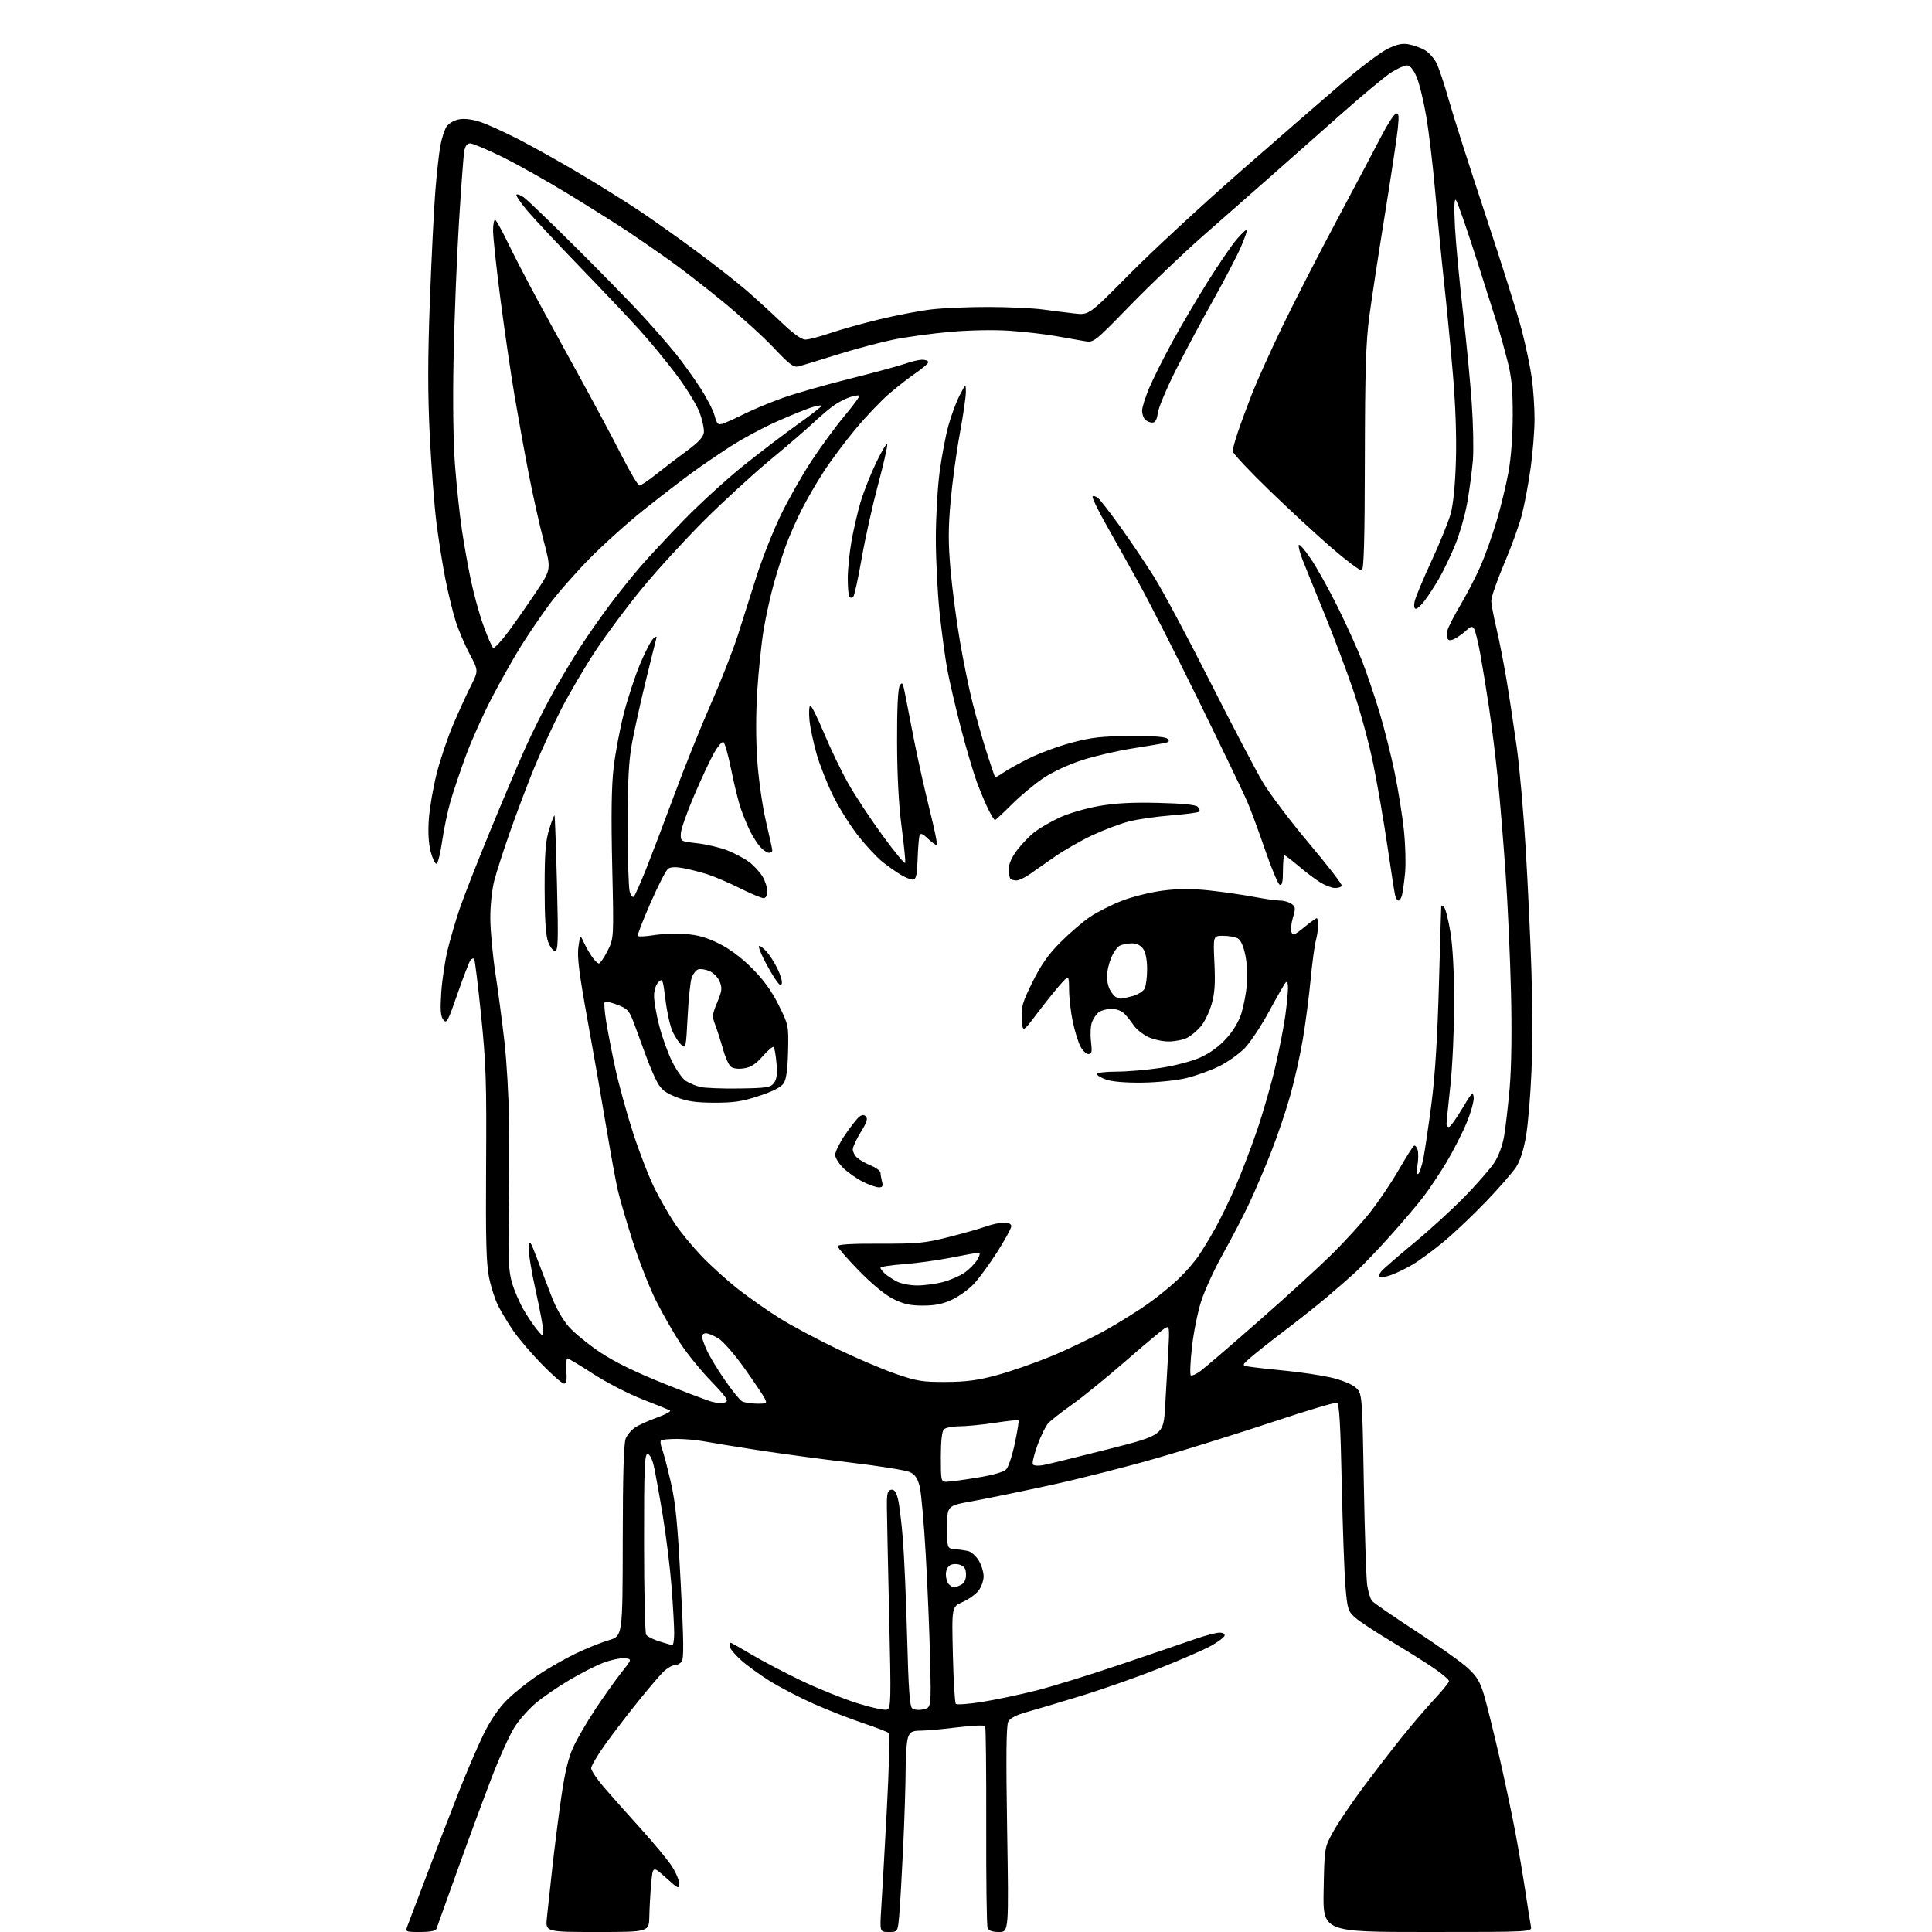 <?xml version="1.0" encoding="UTF-8" standalone="no"?>
<!-- Filename: e73ea3a9cb4e5da767058446aa46ce0f5b43192af92d367dc427ac803766891e.svg -->
<!-- Created with https://svgstud.io -->
<svg
  version="1.1"
  xmlns="http://www.w3.org/2000/svg"
  xmlns:xlink="http://www.w3.org/1999/xlink"
  xmlns:svg="http://www.w3.org/2000/svg"
  xmlns:rdf="http://www.w3.org/1999/02/22-rdf-syntax-ns#"
  xmlns:cc="http://creativecommons.org/ns#"
  xmlns:dc="http://purl.org/dc/elements/1.1/"
  viewBox="0 0 768 768"
  width="768"
  height="768"
  role="img"
  aria-labelledby="titleID descID"
>
  <title id="titleID">husky ears simple outline</title>
  <desc id="descID">AI-generated SVG illustration: husky ears simple outline, created on https://svgstud.io</desc>

  <rect width="100%" height="100%" fill="white" />


  <path stroke="none" fill="black" fill-rule="evenodd" d="M167.06,768.00C161.05,768.00 161.05,768.00 162.10,765.25C162.68,763.74 166.22,754.40 169.97,744.50C173.72,734.60 179.30,720.10 182.39,712.28C185.47,704.46 189.87,694.20 192.18,689.49C194.87,683.98 198.16,679.12 201.40,675.89C204.16,673.12 209.75,668.64 213.81,665.92C217.87,663.20 224.61,659.34 228.78,657.33C232.95,655.33 238.86,652.94 241.93,652.03C247.50,650.38 247.50,650.38 247.55,612.44C247.58,586.05 247.95,573.68 248.75,571.80C249.39,570.32 251.07,568.34 252.49,567.41C253.91,566.48 257.82,564.73 261.18,563.51C264.54,562.29 266.87,561.03 266.34,560.71C265.82,560.39 260.91,558.39 255.42,556.26C249.93,554.13 241.14,549.60 235.88,546.19C230.62,542.79 225.98,540.00 225.56,540.00C225.15,540.00 224.96,542.25 225.15,545.00C225.41,548.63 225.14,550.00 224.19,550.00C223.47,550.00 219.48,546.51 215.33,542.25C211.17,537.99 206.09,532.02 204.03,529.00C201.97,525.98 199.28,521.54 198.06,519.14C196.84,516.74 195.20,511.69 194.42,507.93C193.30,502.55 193.04,492.94 193.23,463.29C193.45,430.19 193.20,422.78 191.24,403.59C190.01,391.53 188.77,381.44 188.49,381.15C188.20,380.87 187.57,381.05 187.09,381.57C186.61,382.08 184.29,388.07 181.93,394.87C178.03,406.14 177.52,407.07 176.23,405.37C175.13,403.92 174.95,401.46 175.41,394.50C175.74,389.55 176.89,381.90 177.96,377.50C179.03,373.10 181.21,365.68 182.81,361.00C184.41,356.32 189.88,342.38 194.97,330.00C200.06,317.62 206.41,302.65 209.08,296.73C211.75,290.81 216.49,281.36 219.60,275.73C222.71,270.10 227.76,261.68 230.80,257.00C233.85,252.32 239.04,244.90 242.34,240.50C245.64,236.10 251.04,229.35 254.35,225.50C257.65,221.65 265.56,213.16 271.93,206.64C278.29,200.11 288.90,190.43 295.50,185.13C302.10,179.83 311.89,172.38 317.26,168.58C322.62,164.79 326.81,161.48 326.57,161.24C326.33,161.00 324.42,161.36 322.32,162.04C320.22,162.72 314.10,165.22 308.72,167.60C303.34,169.97 295.02,174.46 290.22,177.57C285.42,180.69 278.35,185.53 274.50,188.34C270.65,191.15 262.30,197.59 255.94,202.65C249.59,207.70 239.80,216.50 234.20,222.20C228.60,227.90 221.38,236.15 218.17,240.53C214.95,244.91 209.99,252.23 207.13,256.78C204.28,261.34 199.08,270.56 195.57,277.28C192.06,284.00 187.38,294.45 185.16,300.50C182.94,306.55 180.19,314.70 179.06,318.61C177.93,322.52 176.44,329.65 175.75,334.47C175.06,339.28 174.05,343.28 173.50,343.36C172.95,343.44 171.91,341.25 171.19,338.50C170.35,335.25 170.10,330.70 170.48,325.50C170.80,321.10 172.20,313.00 173.59,307.50C174.97,302.00 177.93,293.23 180.16,288.01C182.39,282.80 185.56,275.85 187.21,272.58C190.22,266.62 190.22,266.62 186.73,260.06C184.81,256.45 182.30,250.57 181.16,247.00C180.02,243.43 178.16,235.84 177.04,230.14C175.92,224.43 174.31,214.31 173.48,207.64C172.64,200.96 171.45,185.39 170.84,173.04C170.01,156.31 170.03,142.65 170.89,119.54C171.53,102.47 172.50,82.88 173.05,76.00C173.60,69.12 174.48,61.06 175.02,58.08C175.56,55.10 176.67,51.63 177.49,50.37C178.35,49.07 180.46,47.82 182.43,47.45C184.61,47.04 187.74,47.42 190.94,48.48C193.72,49.40 200.67,52.56 206.37,55.50C212.07,58.44 222.98,64.55 230.62,69.09C238.25,73.62 249.00,80.34 254.50,84.02C260.00,87.70 270.12,94.89 277.00,100.00C283.88,105.11 292.43,111.78 296.00,114.83C299.57,117.89 305.94,123.67 310.14,127.69C315.24,132.57 318.56,135.00 320.14,134.99C321.44,134.99 325.88,133.83 330.00,132.43C334.12,131.02 342.90,128.56 349.50,126.97C356.10,125.37 365.31,123.60 369.97,123.03C374.63,122.46 384.98,122.01 392.97,122.03C400.96,122.05 410.65,122.50 414.50,123.02C418.35,123.55 424.06,124.27 427.18,124.62C432.86,125.27 432.86,125.27 449.18,108.78C458.16,99.70 478.05,81.31 493.38,67.89C508.71,54.48 526.94,38.64 533.88,32.71C540.82,26.77 548.77,20.80 551.54,19.44C555.34,17.58 557.44,17.13 560.04,17.62C561.94,17.98 564.78,19.00 566.35,19.89C567.91,20.77 570.00,23.07 570.98,25.00C571.97,26.93 574.16,33.45 575.85,39.50C577.54,45.55 584.15,66.25 590.53,85.50C596.92,104.75 603.43,125.45 604.99,131.50C606.55,137.55 608.32,146.02 608.91,150.32C609.51,154.62 610.00,161.92 610.00,166.54C610.00,171.15 609.31,179.89 608.46,185.95C607.62,192.01 606.06,200.34 605.01,204.46C603.96,208.59 600.76,217.44 597.90,224.14C595.04,230.84 592.75,237.49 592.79,238.91C592.84,240.34 593.79,245.32 594.90,250.00C596.01,254.68 597.81,263.90 598.91,270.50C600.01,277.10 601.82,289.08 602.94,297.13C604.06,305.17 605.66,323.40 606.50,337.63C607.35,351.86 608.37,373.62 608.77,386.00C609.17,398.38 609.18,416.31 608.78,425.87C608.39,435.42 607.41,447.05 606.60,451.71C605.65,457.21 604.25,461.53 602.61,464.02C601.21,466.13 595.93,472.19 590.86,477.49C585.79,482.79 578.24,489.97 574.07,493.44C569.90,496.92 564.22,501.10 561.45,502.74C558.67,504.37 554.70,506.27 552.63,506.96C550.56,507.64 548.61,507.94 548.29,507.62C547.97,507.31 548.34,506.29 549.11,505.37C549.87,504.44 555.67,499.40 562.00,494.17C568.33,488.94 577.46,480.58 582.31,475.60C587.15,470.61 592.40,464.61 593.96,462.25C595.65,459.69 597.24,455.44 597.89,451.73C598.48,448.30 599.48,439.65 600.11,432.50C600.82,424.37 601.02,410.13 600.64,394.50C600.31,380.75 599.36,359.60 598.52,347.50C597.68,335.40 596.29,318.52 595.44,310.00C594.59,301.48 593.01,288.65 591.94,281.50C590.87,274.35 589.29,264.65 588.43,259.95C587.57,255.25 586.47,250.76 585.99,249.98C585.25,248.79 584.72,248.91 582.80,250.65C581.54,251.81 579.51,253.26 578.31,253.88C576.78,254.67 575.92,254.69 575.47,253.95C575.11,253.36 575.08,251.83 575.40,250.53C575.73,249.24 578.08,244.65 580.63,240.34C583.18,236.03 586.74,229.12 588.55,225.00C590.36,220.88 593.22,212.86 594.90,207.19C596.58,201.51 598.72,192.74 599.64,187.69C600.67,182.04 601.32,173.30 601.33,165.00C601.33,154.28 600.88,149.75 599.12,143.00C597.91,138.32 596.29,132.47 595.52,130.00C594.76,127.53 590.89,115.38 586.94,103.00C582.98,90.62 579.29,80.05 578.74,79.50C578.08,78.83 577.96,82.46 578.38,90.35C578.73,96.87 580.13,111.72 581.48,123.35C582.83,134.98 584.43,151.47 585.02,160.00C585.62,168.53 585.83,178.88 585.49,183.00C585.14,187.12 584.16,194.55 583.31,199.50C582.46,204.45 580.28,212.13 578.46,216.57C576.64,221.02 573.73,227.09 571.98,230.07C570.23,233.06 567.70,236.96 566.35,238.75C565.00,240.54 563.41,242.00 562.82,242.00C562.18,242.00 561.98,240.87 562.32,239.13C562.64,237.56 565.62,230.39 568.94,223.21C572.27,216.02 575.73,207.52 576.63,204.32C577.68,200.60 578.44,193.04 578.74,183.38C579.04,173.83 578.60,161.13 577.56,148.88C576.66,138.22 575.06,121.62 574.01,112.00C572.96,102.38 571.38,86.19 570.50,76.03C569.61,65.87 568.01,52.43 566.94,46.17C565.87,39.90 564.12,32.80 563.05,30.39C561.76,27.47 560.49,26.00 559.25,26.00C558.23,26.00 555.39,27.29 552.95,28.86C550.50,30.43 541.70,37.74 533.40,45.11C525.09,52.47 512.49,63.62 505.40,69.87C498.30,76.12 486.12,86.84 478.32,93.68C470.52,100.53 457.55,112.90 449.49,121.18C434.93,136.13 434.81,136.23 431.17,135.61C429.15,135.27 423.90,134.35 419.50,133.57C415.10,132.79 406.77,131.84 401.00,131.46C394.93,131.06 385.02,131.26 377.50,131.94C370.35,132.58 360.23,133.97 355.00,135.04C349.77,136.11 339.65,138.82 332.50,141.06C325.35,143.31 318.50,145.39 317.28,145.68C315.48,146.12 313.61,144.69 307.56,138.26C303.44,133.88 294.31,125.59 287.28,119.84C280.25,114.09 270.68,106.66 266.00,103.35C261.32,100.03 254.10,95.04 249.94,92.25C245.78,89.47 235.20,82.81 226.44,77.44C217.67,72.08 205.60,65.29 199.60,62.35C193.61,59.41 187.89,57.00 186.90,57.00C185.64,57.00 184.92,57.99 184.53,60.25C184.22,62.04 183.27,74.97 182.41,89.00C181.55,103.03 180.60,127.17 180.30,142.65C179.95,160.42 180.18,176.28 180.93,185.65C181.58,193.82 182.77,204.99 183.59,210.48C184.40,215.96 186.00,224.96 187.15,230.48C188.29,235.99 190.56,244.21 192.21,248.75C193.85,253.29 195.58,257.24 196.06,257.54C196.54,257.83 199.35,254.80 202.31,250.79C205.26,246.78 210.25,239.63 213.39,234.90C219.11,226.29 219.11,226.29 216.10,214.90C214.45,208.63 211.75,196.53 210.10,188.00C208.45,179.47 205.93,165.53 204.49,157.00C203.05,148.47 200.55,131.38 198.94,119.00C197.33,106.62 196.01,94.34 196.00,91.69C196.00,89.05 196.40,87.13 196.89,87.43C197.38,87.74 199.69,91.92 202.01,96.74C204.34,101.56 209.41,111.35 213.28,118.50C217.15,125.65 224.90,139.82 230.50,150.00C236.11,160.18 243.50,174.01 246.93,180.75C250.35,187.49 253.63,193.00 254.20,193.00C254.77,193.00 257.77,190.98 260.87,188.51C263.97,186.04 269.43,181.87 273.00,179.25C277.64,175.83 279.59,173.74 279.80,171.91C279.96,170.50 279.19,166.90 278.07,163.92C276.95,160.94 272.83,154.22 268.91,149.00C264.98,143.78 258.34,135.70 254.14,131.06C249.94,126.41 239.29,115.16 230.48,106.06C221.68,96.95 212.27,86.90 209.59,83.73C206.91,80.55 204.98,77.69 205.29,77.37C205.61,77.06 206.91,77.52 208.19,78.42C209.46,79.31 218.75,88.24 228.84,98.27C238.93,108.30 250.89,120.55 255.43,125.50C259.96,130.45 265.85,137.20 268.51,140.50C271.18,143.80 275.52,149.82 278.17,153.87C280.82,157.92 283.46,163.01 284.05,165.17C284.97,168.59 285.39,169.01 287.30,168.42C288.51,168.04 292.43,166.27 296.00,164.48C299.57,162.69 306.54,159.81 311.47,158.07C316.40,156.32 328.33,152.93 337.97,150.51C347.61,148.10 357.47,145.43 359.88,144.56C362.28,143.70 365.32,143.00 366.63,143.00C367.93,143.00 369.00,143.43 369.00,143.95C369.00,144.48 366.86,146.35 364.25,148.13C361.64,149.90 356.83,153.63 353.57,156.42C350.31,159.22 344.26,165.55 340.14,170.50C336.01,175.45 330.30,183.10 327.44,187.50C324.58,191.90 320.61,198.75 318.62,202.72C316.63,206.69 313.94,212.76 312.64,216.22C311.35,219.67 309.14,226.55 307.74,231.50C306.34,236.45 304.47,244.90 303.57,250.27C302.68,255.65 301.53,266.63 301.02,274.68C300.44,283.83 300.45,294.33 301.05,302.67C301.57,310.02 303.13,320.79 304.50,326.60C305.88,332.42 307.00,337.59 307.00,338.09C307.00,338.59 306.40,339.00 305.67,339.00C304.95,339.00 303.42,337.99 302.29,336.75C301.15,335.51 299.33,332.70 298.23,330.50C297.13,328.30 295.45,324.25 294.50,321.50C293.55,318.75 291.81,311.70 290.64,305.84C289.46,299.97 288.05,295.07 287.51,294.94C286.96,294.82 285.36,296.69 283.96,299.11C282.55,301.52 279.01,309.06 276.09,315.85C273.16,322.64 270.71,329.60 270.64,331.33C270.50,334.46 270.50,334.46 277.18,335.22C280.86,335.64 286.26,336.92 289.18,338.07C292.11,339.22 296.00,341.30 297.84,342.69C299.67,344.09 302.03,346.64 303.08,348.37C304.13,350.09 304.99,352.74 305.00,354.25C305.00,356.05 304.47,357.00 303.48,357.00C302.64,357.00 298.48,355.26 294.23,353.14C289.98,351.02 284.25,348.55 281.50,347.65C278.75,346.75 274.37,345.62 271.76,345.14C268.54,344.54 266.55,344.62 265.53,345.38C264.72,346.00 261.59,352.10 258.59,358.95C255.58,365.79 253.31,371.69 253.53,372.05C253.75,372.41 256.54,372.28 259.72,371.77C262.90,371.25 268.54,371.03 272.26,371.28C277.24,371.62 280.77,372.60 285.70,375.02C290.01,377.15 294.72,380.65 298.96,384.91C303.54,389.50 306.74,393.92 309.52,399.50C313.47,407.44 313.50,407.58 313.27,417.90C313.10,425.16 312.58,429.00 311.52,430.61C310.51,432.15 307.30,433.81 301.76,435.64C295.06,437.85 291.70,438.36 284.00,438.34C276.69,438.32 273.22,437.82 268.93,436.16C264.58,434.46 262.91,433.17 261.29,430.25C260.15,428.19 258.09,423.35 256.70,419.50C255.32,415.65 253.23,409.94 252.05,406.81C250.11,401.67 249.48,400.97 245.43,399.42C242.97,398.48 240.69,397.97 240.38,398.29C240.06,398.61 240.33,402.16 240.98,406.18C241.63,410.21 243.29,418.68 244.66,425.00C246.04,431.32 249.21,442.80 251.71,450.50C254.21,458.20 258.06,468.10 260.26,472.50C262.47,476.90 266.09,483.20 268.32,486.50C270.54,489.80 275.32,495.59 278.93,499.37C282.54,503.15 289.12,509.07 293.54,512.54C297.96,516.00 305.39,521.20 310.04,524.10C314.69,526.99 324.80,532.38 332.50,536.08C340.20,539.79 350.77,544.30 356.00,546.11C364.46,549.04 366.65,549.39 376.00,549.35C384.16,549.31 388.70,548.71 396.38,546.62C401.82,545.15 411.60,541.73 418.13,539.03C424.65,536.33 434.38,531.65 439.74,528.64C445.11,525.62 452.65,520.90 456.50,518.16C460.35,515.42 465.76,510.99 468.53,508.33C471.30,505.68 474.93,501.48 476.60,499.00C478.28,496.52 481.26,491.57 483.23,488.00C485.21,484.42 488.70,477.22 491.00,472.00C493.30,466.77 497.17,456.70 499.59,449.62C502.02,442.54 505.33,431.06 506.94,424.12C508.56,417.18 510.36,407.98 510.94,403.68C511.52,399.38 512.00,394.45 512.00,392.73C512.00,390.82 511.65,389.97 511.09,390.55C510.59,391.07 507.63,396.23 504.51,402.00C501.38,407.77 497.00,414.38 494.77,416.68C492.54,418.98 487.94,422.23 484.54,423.90C481.15,425.58 475.25,427.68 471.44,428.59C467.59,429.51 459.82,430.30 454.00,430.36C447.54,430.44 442.06,429.98 439.75,429.17C437.69,428.44 436.00,427.43 436.00,426.92C436.00,426.42 439.49,426.00 443.75,425.99C448.01,425.99 455.94,425.32 461.36,424.50C466.99,423.65 473.76,421.87 477.16,420.35C481.01,418.62 484.66,415.95 487.54,412.74C490.33,409.64 492.56,405.89 493.53,402.65C494.38,399.82 495.34,394.80 495.66,391.49C495.98,388.19 495.71,382.90 495.05,379.74C494.28,376.02 493.20,373.64 491.99,373.00C490.97,372.45 488.36,372.00 486.19,372.00C482.24,372.00 482.24,372.00 482.75,382.79C483.14,391.04 482.88,394.91 481.62,399.22C480.72,402.33 478.81,406.26 477.37,407.97C475.94,409.68 473.49,411.73 471.93,412.54C470.37,413.34 467.03,414.00 464.51,414.00C461.94,414.00 458.25,413.15 456.11,412.06C454.02,410.99 451.53,408.93 450.59,407.49C449.64,406.05 448.00,404.00 446.93,402.93C445.79,401.79 443.66,401.01 441.75,401.03C439.96,401.05 437.73,401.65 436.79,402.36C435.85,403.08 434.63,404.84 434.08,406.29C433.53,407.73 433.35,411.18 433.68,413.96C434.18,418.18 434.02,419.00 432.66,419.00C431.78,419.00 430.33,417.61 429.46,415.91C428.58,414.22 427.22,409.83 426.45,406.16C425.67,402.50 425.01,396.80 424.98,393.50C424.92,387.50 424.92,387.50 421.37,391.50C419.42,393.70 415.28,398.88 412.16,403.00C406.50,410.50 406.50,410.50 406.19,405.02C405.92,400.20 406.43,398.45 410.47,390.30C413.89,383.41 416.74,379.38 421.62,374.49C425.23,370.88 430.50,366.37 433.34,364.45C436.18,362.53 441.92,359.64 446.09,358.03C450.30,356.40 457.59,354.61 462.44,354.01C468.75,353.22 473.95,353.22 481.12,354.01C486.58,354.61 494.45,355.76 498.61,356.55C502.77,357.35 507.40,358.00 508.90,358.00C510.39,358.00 512.42,358.59 513.41,359.31C515.00,360.47 515.06,361.07 513.96,364.73C513.28,367.00 513.02,369.61 513.38,370.54C513.93,371.98 514.65,371.71 518.43,368.61C520.85,366.63 523.10,365.00 523.42,365.00C523.74,365.00 524.00,366.24 523.99,367.75C523.99,369.26 523.57,372.07 523.05,374.00C522.54,375.93 521.61,382.90 520.98,389.50C520.36,396.10 518.98,406.68 517.92,413.00C516.86,419.32 514.60,429.45 512.89,435.50C511.19,441.55 507.77,451.68 505.28,458.00C502.80,464.32 498.86,473.55 496.52,478.50C494.19,483.45 489.50,492.45 486.11,498.50C482.72,504.55 478.82,513.06 477.44,517.42C476.05,521.78 474.42,529.99 473.80,535.67C473.18,541.35 472.97,546.31 473.35,546.68C473.72,547.05 475.48,546.28 477.26,544.97C479.04,543.65 489.43,534.73 500.35,525.14C511.27,515.56 524.35,503.62 529.42,498.61C534.50,493.60 541.38,486.05 544.71,481.83C548.04,477.61 553.13,470.06 556.02,465.05C558.91,460.04 561.64,455.73 562.07,455.46C562.50,455.19 563.15,455.90 563.51,457.03C563.87,458.16 563.85,460.92 563.47,463.17C563.04,465.74 563.14,467.03 563.76,466.65C564.29,466.32 565.23,463.45 565.85,460.27C566.47,457.10 567.91,447.30 569.05,438.50C570.45,427.69 571.41,412.45 571.99,391.50C572.46,374.45 572.88,360.30 572.92,360.05C572.97,359.80 573.47,360.07 574.05,360.65C574.63,361.23 575.76,365.71 576.57,370.60C577.49,376.19 578.05,386.57 578.05,398.50C578.06,408.95 577.38,423.80 576.55,431.50C575.71,439.20 575.02,446.06 575.01,446.75C575.00,447.44 575.43,448.00 575.96,448.00C576.48,448.00 578.84,444.74 581.21,440.75C585.02,434.32 585.53,433.80 585.81,436.18C585.98,437.65 584.70,442.26 582.97,446.41C581.24,450.57 577.62,457.65 574.92,462.14C572.22,466.63 568.10,472.79 565.76,475.84C563.41,478.88 557.57,485.77 552.77,491.13C547.97,496.49 541.89,502.87 539.27,505.29C536.65,507.72 531.35,512.36 527.50,515.60C523.65,518.85 516.16,524.79 510.86,528.80C505.55,532.82 499.48,537.61 497.36,539.45C493.50,542.80 493.50,542.80 497.00,543.33C498.93,543.63 505.31,544.34 511.19,544.91C517.07,545.48 525.08,546.68 528.99,547.57C533.10,548.50 537.24,550.16 538.80,551.50C541.50,553.83 541.50,553.83 542.14,589.66C542.49,609.37 543.10,627.62 543.49,630.20C543.89,632.79 544.73,635.55 545.36,636.34C545.99,637.12 553.78,642.50 562.68,648.30C571.58,654.09 580.92,660.73 583.43,663.04C587.11,666.44 588.36,668.52 589.94,673.87C591.02,677.52 593.71,688.38 595.93,698.00C598.14,707.62 601.05,721.35 602.39,728.50C603.73,735.65 605.56,746.45 606.45,752.50C607.35,758.55 608.30,764.51 608.56,765.75C609.04,768.00 609.04,768.00 567.43,768.00C525.83,768.00 525.83,768.00 526.17,751.25C526.50,734.51 526.50,734.49 529.76,728.50C531.55,725.20 536.68,717.55 541.15,711.50C545.63,705.45 552.69,696.26 556.85,691.07C561.00,685.89 567.01,678.85 570.20,675.44C573.39,672.03 576.00,668.81 576.00,668.27C576.00,667.73 573.41,665.50 570.25,663.31C567.09,661.12 559.36,656.26 553.08,652.50C546.80,648.74 540.31,644.46 538.67,642.99C535.90,640.52 535.61,639.62 534.86,630.91C534.41,625.73 533.74,607.24 533.37,589.80C532.87,566.09 532.39,557.98 531.47,557.63C530.79,557.37 519.49,560.73 506.37,565.10C493.24,569.48 472.60,575.93 460.50,579.44C448.40,582.95 429.05,587.87 417.50,590.38C405.95,592.89 392.00,595.76 386.50,596.75C376.50,598.55 376.50,598.55 376.50,607.02C376.50,615.50 376.50,615.50 379.50,615.77C381.15,615.93 383.53,616.27 384.78,616.55C386.04,616.83 387.95,618.50 389.03,620.28C390.11,622.05 390.99,624.90 391.00,626.62C391.00,628.33 390.08,630.91 388.95,632.34C387.81,633.78 384.96,635.81 382.61,636.85C378.33,638.74 378.33,638.74 378.78,657.62C379.02,668.00 379.55,676.86 379.96,677.30C380.37,677.74 385.13,677.39 390.53,676.52C395.94,675.65 405.57,673.62 411.93,672.01C418.29,670.40 433.40,665.73 445.50,661.63C457.60,657.54 470.84,653.02 474.93,651.59C479.01,650.17 483.43,649.00 484.76,649.00C486.23,649.00 487.01,649.48 486.77,650.25C486.54,650.94 484.14,652.73 481.43,654.23C478.72,655.74 469.53,659.74 461.02,663.13C452.50,666.51 438.55,671.43 430.02,674.05C421.48,676.68 411.67,679.60 408.21,680.55C404.03,681.71 401.54,682.99 400.80,684.37C400.00,685.87 399.87,697.95 400.35,727.23C401.01,768.00 401.01,768.00 397.11,768.00C394.40,768.00 393.02,767.49 392.58,766.34C392.22,765.42 391.98,747.20 392.04,725.85C392.09,704.50 391.90,686.64 391.61,686.18C391.32,685.72 386.46,685.91 380.79,686.62C375.13,687.33 368.58,687.93 366.23,687.95C362.58,687.99 361.81,688.38 360.98,690.57C360.44,691.98 360.00,697.73 360.00,703.36C360.00,708.99 359.55,723.02 359.01,734.55C358.46,746.07 357.75,758.31 357.43,761.75C356.84,768.00 356.84,768.00 353.27,768.00C349.70,768.00 349.70,768.00 350.33,758.25C350.68,752.89 351.67,735.27 352.54,719.11C353.40,702.94 353.75,689.35 353.31,688.92C352.86,688.48 348.23,686.69 343.02,684.95C337.80,683.20 329.03,679.78 323.52,677.33C318.01,674.89 310.12,670.79 306.00,668.23C301.88,665.66 296.59,661.80 294.25,659.65C291.91,657.50 290.00,655.13 290.00,654.37C290.00,653.62 290.19,653.00 290.42,653.00C290.65,653.00 294.36,655.10 298.67,657.66C302.98,660.22 311.90,664.91 318.50,668.07C325.10,671.23 335.10,675.26 340.71,677.03C346.33,678.80 351.68,679.95 352.61,679.60C354.18,679.00 354.24,676.23 353.45,642.22C352.99,622.03 352.58,602.58 352.55,599.02C352.51,593.70 352.80,592.48 354.19,592.21C355.42,591.97 356.17,592.92 356.91,595.69C357.47,597.78 358.37,605.12 358.92,612.00C359.46,618.88 360.22,636.54 360.61,651.26C361.13,671.35 361.63,678.28 362.61,679.09C363.37,679.72 365.23,679.89 367.05,679.49C370.18,678.80 370.18,678.80 369.73,659.65C369.49,649.12 368.71,630.38 368.00,618.00C367.29,605.62 366.22,593.48 365.61,591.01C364.78,587.66 363.79,586.18 361.72,585.19C360.19,584.46 349.61,582.76 338.22,581.41C326.82,580.07 310.07,577.81 301.00,576.41C291.93,575.00 282.30,573.43 279.61,572.92C276.93,572.42 272.16,572.00 269.03,572.00C265.90,572.00 263.06,572.27 262.73,572.60C262.40,572.93 262.59,574.40 263.15,575.85C263.72,577.31 265.27,583.23 266.61,589.00C268.57,597.47 269.34,605.27 270.59,629.31C271.81,652.50 271.89,659.43 270.95,660.56C270.29,661.35 268.97,662.00 268.01,662.00C267.06,662.00 265.03,663.24 263.52,664.75C262.01,666.26 257.48,671.59 253.46,676.59C249.43,681.59 243.64,689.17 240.57,693.44C237.51,697.72 235.00,701.97 235.00,702.90C235.00,703.83 237.36,707.33 240.25,710.67C243.14,714.01 249.72,721.42 254.88,727.12C260.04,732.83 265.55,739.50 267.13,741.95C268.71,744.39 270.00,747.47 270.00,748.79C270.00,751.02 269.64,750.86 264.75,746.46C259.50,741.73 259.50,741.73 258.87,748.61C258.53,752.40 258.19,758.31 258.12,761.75C258.00,768.00 258.00,768.00 237.40,768.00C216.80,768.00 216.80,768.00 217.41,762.25C217.74,759.09 218.71,750.20 219.55,742.50C220.40,734.80 222.00,722.20 223.10,714.50C224.55,704.48 225.91,698.79 227.90,694.49C229.42,691.18 233.37,684.40 236.67,679.42C239.96,674.44 244.60,667.92 246.97,664.93C251.27,659.50 251.27,659.50 248.31,659.20C246.68,659.03 242.90,659.82 239.92,660.94C236.94,662.06 230.78,665.19 226.24,667.90C221.70,670.61 215.77,674.68 213.07,676.94C210.37,679.20 206.61,683.40 204.71,686.28C202.81,689.15 198.67,698.25 195.50,706.50C192.33,714.75 186.18,731.40 181.83,743.50C177.48,755.60 173.73,766.06 173.49,766.75C173.21,767.56 170.97,768.00 167.06,768.00zM267.25,653.93C267.66,653.97 268.00,651.84 268.00,649.20C268.00,646.56 267.54,638.35 266.97,630.95C266.41,623.55 264.83,610.75 263.47,602.50C262.11,594.25 260.50,585.36 259.90,582.75C259.23,579.87 258.25,578.00 257.40,578.00C256.23,578.00 256.00,583.69 256.02,613.25C256.02,632.64 256.40,649.09 256.86,649.81C257.32,650.53 259.67,651.74 262.10,652.49C264.52,653.25 266.84,653.90 267.25,653.93zM379.27,631.00C379.74,631.00 381.00,630.53 382.07,629.96C383.32,629.29 384.00,627.87 384.00,625.93C384.00,623.74 383.39,622.71 381.75,622.09C380.47,621.60 378.75,621.63 377.75,622.15C376.73,622.69 376.00,624.22 376.00,625.84C376.00,627.36 376.54,629.14 377.20,629.80C377.86,630.46 378.79,631.00 379.27,631.00zM376.25,589.02C377.49,589.02 383.00,588.29 388.50,587.38C395.13,586.28 399.03,585.13 400.07,583.97C400.93,583.01 402.46,578.33 403.45,573.58C404.45,568.82 405.10,564.77 404.88,564.58C404.67,564.38 400.45,564.84 395.50,565.59C390.55,566.34 384.23,566.97 381.45,566.98C378.67,566.99 375.86,567.54 375.20,568.20C374.43,568.97 374.00,572.91 374.00,579.20C374.00,588.69 374.07,589.00 376.25,589.02zM414.62,582.41C416.52,582.06 428.07,579.23 440.29,576.13C462.50,570.50 462.50,570.50 463.17,559.00C463.53,552.67 464.09,542.87 464.41,537.22C464.94,527.66 464.86,527.00 463.24,527.87C462.28,528.38 455.22,534.28 447.54,540.97C439.86,547.66 430.18,555.52 426.04,558.43C421.89,561.35 417.67,564.67 416.65,565.81C415.63,566.95 413.71,570.87 412.39,574.52C411.06,578.17 410.24,581.58 410.57,582.11C410.89,582.63 412.71,582.77 414.62,582.41zM286.17,557.86C286.54,557.94 287.57,557.72 288.47,557.37C289.75,556.88 288.53,555.12 282.75,549.12C278.70,544.93 273.23,538.22 270.60,534.22C267.96,530.21 263.65,522.70 261.02,517.53C258.38,512.36 254.16,501.68 251.64,493.81C249.11,485.94 246.38,476.57 245.56,473.00C244.74,469.43 242.69,458.18 240.99,448.00C239.30,437.82 235.95,418.70 233.56,405.50C230.21,387.02 229.38,380.35 229.92,376.50C230.62,371.50 230.62,371.50 232.01,374.50C232.78,376.15 234.24,378.74 235.27,380.25C236.30,381.76 237.55,383.00 238.05,383.00C238.55,383.00 240.10,380.76 241.49,378.02C244.02,373.04 244.02,373.04 243.36,344.27C242.90,324.02 243.07,312.39 243.94,305.00C244.62,299.23 246.45,289.55 248.01,283.50C249.57,277.45 252.50,268.59 254.50,263.81C256.51,259.03 258.86,254.53 259.72,253.82C261.07,252.70 261.21,252.79 260.72,254.51C260.41,255.60 258.56,263.02 256.62,271.00C254.67,278.98 252.28,289.77 251.30,295.00C249.93,302.37 249.53,309.77 249.51,328.00C249.51,340.93 249.86,352.80 250.31,354.39C250.77,356.06 251.48,356.91 251.98,356.39C252.46,355.90 254.72,350.77 257.02,345.00C259.31,339.23 264.36,325.95 268.22,315.50C272.09,305.05 278.56,288.98 282.60,279.80C286.65,270.61 291.49,258.23 293.37,252.30C295.25,246.36 298.59,235.83 300.80,228.89C303.01,221.96 307.28,211.16 310.30,204.89C313.31,198.63 318.91,188.78 322.73,183.00C326.55,177.22 332.47,169.18 335.88,165.12C339.28,161.06 341.86,157.53 341.60,157.27C341.34,157.01 339.60,157.31 337.73,157.92C335.86,158.54 332.85,160.13 331.05,161.46C329.26,162.79 325.70,165.84 323.14,168.24C320.59,170.65 312.88,177.28 306.00,182.98C299.12,188.68 287.38,199.45 279.90,206.92C272.42,214.39 261.46,226.35 255.56,233.50C249.65,240.65 241.24,251.90 236.87,258.50C232.50,265.10 226.27,275.70 223.02,282.06C219.77,288.42 215.01,298.77 212.42,305.06C209.84,311.35 205.56,322.65 202.91,330.17C200.26,337.69 197.37,346.65 196.48,350.08C195.56,353.61 194.88,360.11 194.91,365.08C194.93,369.90 195.83,379.62 196.90,386.68C197.98,393.73 199.60,406.01 200.51,413.97C201.42,421.92 202.24,436.10 202.33,445.47C202.42,454.83 202.37,471.95 202.21,483.50C201.97,500.66 202.21,505.50 203.55,510.00C204.45,513.02 206.48,517.75 208.06,520.50C209.64,523.25 212.06,526.85 213.43,528.50C215.87,531.43 215.93,531.45 215.96,529.15C215.98,527.86 214.62,520.59 212.93,513.00C211.24,505.40 210.00,497.68 210.18,495.84C210.48,492.75 210.71,493.05 213.38,500.00C214.97,504.12 217.57,510.94 219.17,515.15C220.92,519.78 223.66,524.60 226.10,527.38C228.32,529.90 233.97,534.51 238.64,537.62C244.35,541.42 252.71,545.51 264.12,550.08C273.45,553.81 282.09,557.07 283.30,557.30C284.51,557.54 285.80,557.79 286.17,557.86zM300.79,557.97C304.91,558.00 305.03,557.92 303.91,555.75C303.26,554.51 299.66,549.16 295.89,543.85C292.13,538.54 287.52,533.25 285.66,532.10C283.79,530.94 281.53,530.00 280.63,530.00C279.73,530.00 279.01,530.56 279.02,531.25C279.03,531.94 279.92,534.43 280.99,536.79C282.07,539.16 285.27,544.46 288.12,548.58C290.97,552.70 294.02,556.49 294.90,557.00C295.78,557.52 298.43,557.95 300.79,557.97zM366.95,518.99C361.86,519.00 359.21,518.41 355.11,516.37C351.82,514.73 346.66,510.48 341.42,505.12C336.80,500.38 333.01,496.01 333.01,495.41C333.00,494.67 338.31,494.34 349.75,494.38C364.70,494.44 367.63,494.16 377.00,491.78C382.77,490.32 389.47,488.42 391.88,487.56C394.28,486.70 397.54,486.00 399.13,486.00C400.98,486.00 402.00,486.52 402.00,487.47C402.00,488.27 399.47,492.88 396.39,497.72C393.30,502.55 389.14,508.24 387.14,510.37C385.14,512.50 381.25,515.31 378.50,516.61C374.83,518.35 371.75,518.98 366.95,518.99zM364.53,510.99C367.30,511.00 371.89,510.40 374.74,509.66C377.59,508.92 381.47,507.25 383.36,505.95C385.26,504.65 387.55,502.33 388.46,500.80C389.53,498.98 389.71,498.00 388.96,498.00C388.33,498.00 383.47,498.86 378.16,499.92C372.85,500.98 364.34,502.15 359.25,502.53C354.16,502.90 350.00,503.54 350.00,503.95C350.00,504.36 350.79,505.40 351.75,506.28C352.72,507.15 354.85,508.56 356.50,509.42C358.15,510.28 361.76,510.99 364.53,510.99zM349.37,472.00C348.34,472.00 345.55,471.03 343.17,469.85C340.78,468.67 337.30,466.26 335.42,464.49C333.54,462.71 332.00,460.28 332.00,459.08C332.00,457.87 333.75,454.31 335.89,451.15C338.04,448.00 340.53,444.80 341.44,444.05C342.66,443.04 343.38,442.98 344.21,443.81C345.05,444.65 344.52,446.26 342.17,450.04C340.43,452.84 339.00,455.93 339.00,456.91C339.00,457.89 339.79,459.39 340.75,460.25C341.71,461.10 344.19,462.50 346.25,463.35C348.31,464.20 350.01,465.48 350.01,466.20C350.02,466.91 350.30,468.51 350.63,469.75C351.10,471.50 350.81,472.00 349.37,472.00zM293.83,432.69C304.87,432.52 306.32,432.29 307.67,430.50C308.77,429.04 309.04,426.93 308.67,422.67C308.40,419.47 307.89,416.56 307.55,416.21C307.20,415.87 305.25,417.50 303.21,419.84C300.47,422.97 298.52,424.24 295.76,424.67C293.41,425.04 291.45,424.79 290.50,424.00C289.66,423.31 288.28,420.21 287.42,417.12C286.56,414.03 285.20,409.76 284.39,407.62C283.02,404.02 283.07,403.37 285.11,398.45C287.01,393.87 287.14,392.74 286.07,390.16C285.37,388.49 283.55,386.64 281.93,385.97C280.34,385.31 278.35,385.04 277.50,385.36C276.66,385.68 275.53,387.11 274.99,388.54C274.44,389.96 273.71,396.95 273.35,404.08C272.72,416.40 272.60,416.95 270.92,415.42C269.94,414.54 268.36,412.17 267.40,410.16C266.44,408.15 265.16,402.49 264.56,397.60C263.51,389.16 263.36,388.78 261.73,390.42C260.70,391.44 260.00,393.68 260.00,395.91C260.00,397.98 260.90,403.24 262.01,407.59C263.11,411.94 265.39,418.32 267.08,421.78C268.77,425.23 271.25,428.78 272.60,429.66C273.95,430.54 276.50,431.63 278.28,432.07C280.05,432.51 287.05,432.79 293.83,432.69zM445.50,396.98C446.05,396.98 448.18,396.52 450.24,395.95C452.29,395.38 454.43,394.06 454.99,393.02C455.54,391.98 456.00,388.50 456.00,385.29C456.00,381.62 455.42,378.62 454.44,377.22C453.42,375.76 451.85,375.00 449.88,375.00C448.22,375.00 446.05,375.44 445.05,375.97C444.06,376.50 442.51,378.76 441.62,380.99C440.73,383.22 440.00,386.41 440.00,388.09C440.00,389.76 440.52,392.11 441.15,393.32C441.78,394.52 442.79,395.83 443.40,396.23C444.00,396.64 444.95,396.97 445.50,396.98zM310.80,390.81C310.55,392.10 310.00,391.80 308.37,389.49C307.21,387.85 305.07,384.14 303.61,381.25C302.16,378.36 301.35,376.00 301.81,376.00C302.27,376.00 303.58,377.01 304.71,378.25C305.85,379.49 307.75,382.45 308.95,384.83C310.14,387.20 310.97,389.90 310.80,390.81zM220.61,378.00C219.81,378.00 218.56,376.31 217.83,374.25C216.92,371.68 216.50,365.00 216.50,353.00C216.50,338.94 216.86,334.35 218.31,329.64C219.30,326.42 220.26,323.95 220.42,324.14C220.59,324.34 221.03,336.54 221.40,351.25C221.98,374.33 221.87,378.00 220.61,378.00zM555.91,358.00C555.43,358.00 554.82,356.99 554.54,355.75C554.27,354.51 552.89,345.62 551.47,336.00C550.05,326.38 547.56,311.89 545.92,303.82C544.29,295.74 540.70,282.51 537.94,274.41C535.18,266.31 529.95,252.45 526.33,243.59C522.71,234.74 518.88,225.31 517.83,222.63C516.78,219.95 516.08,217.27 516.28,216.67C516.48,216.07 518.61,218.48 521.01,222.02C523.42,225.56 528.25,234.23 531.75,241.28C535.25,248.33 539.63,258.03 541.49,262.83C543.34,267.64 546.42,276.73 548.33,283.03C550.24,289.34 552.97,300.16 554.40,307.09C555.82,314.01 557.48,324.36 558.08,330.09C558.68,335.81 558.89,343.43 558.54,347.00C558.19,350.57 557.65,354.51 557.34,355.75C557.04,356.99 556.39,358.00 555.91,358.00zM530.69,353.00C529.49,352.99 526.92,352.04 525.00,350.88C523.08,349.72 519.18,346.79 516.34,344.38C513.50,341.97 510.92,340.00 510.59,340.00C510.27,340.00 510.00,342.74 510.00,346.08C510.00,350.48 509.66,352.05 508.76,351.75C508.08,351.53 505.45,345.30 502.92,337.92C500.40,330.54 497.16,321.80 495.74,318.50C494.32,315.20 485.76,297.43 476.72,279.00C467.68,260.57 456.93,239.43 452.81,232.00C448.70,224.57 442.72,213.88 439.53,208.22C436.33,202.57 434.00,197.67 434.33,197.33C434.67,196.99 435.66,197.30 436.53,198.03C437.40,198.75 441.37,203.87 445.36,209.42C449.34,214.96 455.42,224.00 458.87,229.50C462.31,235.00 472.29,253.68 481.04,271.00C489.80,288.32 499.24,306.32 502.02,311.00C504.80,315.68 513.12,326.66 520.50,335.42C527.88,344.17 533.68,351.71 533.40,352.17C533.11,352.62 531.90,353.00 530.69,353.00zM363.00,349.66C362.18,349.76 359.91,348.86 357.96,347.67C356.01,346.48 352.73,344.15 350.67,342.50C348.62,340.85 344.43,336.38 341.38,332.56C338.33,328.75 333.85,321.67 331.42,316.84C328.99,312.01 325.94,304.33 324.63,299.78C323.33,295.22 322.04,289.12 321.77,286.22C321.51,283.32 321.63,280.73 322.04,280.47C322.46,280.22 324.90,285.07 327.48,291.25C330.05,297.44 334.39,306.47 337.13,311.33C339.86,316.19 346.01,325.52 350.80,332.07C355.58,338.63 359.65,343.54 359.83,343.00C360.01,342.46 359.37,336.05 358.41,328.76C357.26,320.03 356.64,308.49 356.60,295.00C356.56,281.57 356.93,273.83 357.66,272.57C358.63,270.89 358.92,271.36 359.82,276.07C360.39,279.06 362.03,287.48 363.47,294.79C364.92,302.10 367.63,314.23 369.51,321.75C371.38,329.26 372.71,335.62 372.45,335.88C372.19,336.14 370.65,335.08 369.02,333.52C366.79,331.39 365.93,331.03 365.55,332.09C365.27,332.87 364.92,337.10 364.77,341.49C364.56,347.71 364.17,349.52 363.00,349.66zM404.03,350.00C403.10,350.00 402.03,349.70 401.67,349.33C401.30,348.97 401.00,347.23 401.00,345.48C401.00,343.39 402.17,340.75 404.39,337.84C406.26,335.40 409.40,332.17 411.36,330.67C413.33,329.17 417.70,326.64 421.07,325.05C424.43,323.45 431.37,321.40 436.47,320.48C443.20,319.27 449.77,318.90 460.33,319.15C470.14,319.39 475.31,319.90 476.13,320.73C476.81,321.41 477.06,322.27 476.69,322.64C476.32,323.01 471.28,323.68 465.48,324.14C459.69,324.59 452.15,325.68 448.73,326.56C445.30,327.44 438.76,329.91 434.20,332.04C429.63,334.18 422.88,338.04 419.20,340.63C415.51,343.22 410.97,346.39 409.11,347.67C407.25,348.95 404.96,350.00 404.03,350.00zM395.50,326.00C395.25,326.00 394.14,324.24 393.04,322.09C391.95,319.94 389.90,315.11 388.49,311.37C387.08,307.62 384.16,297.80 382.01,289.53C379.86,281.26 377.39,270.68 376.54,266.00C375.68,261.32 374.32,251.20 373.50,243.50C372.69,235.80 372.02,222.66 372.01,214.30C372.00,205.94 372.67,194.02 373.49,187.80C374.31,181.59 375.89,173.19 377.02,169.15C378.14,165.11 380.15,159.71 381.48,157.15C383.91,152.50 383.91,152.50 383.95,155.78C383.98,157.58 382.89,165.06 381.54,172.40C380.18,179.73 378.53,191.87 377.87,199.37C376.92,210.02 376.92,215.98 377.87,226.67C378.54,234.19 380.21,246.91 381.59,254.92C382.97,262.94 385.23,273.98 386.62,279.45C388.00,284.93 390.51,293.70 392.18,298.95C393.85,304.20 395.37,308.66 395.55,308.86C395.74,309.06 397.15,308.33 398.69,307.23C400.24,306.14 404.84,303.57 408.93,301.52C413.02,299.47 420.67,296.64 425.93,295.24C433.84,293.13 437.88,292.67 449.20,292.59C458.60,292.53 463.27,292.87 464.09,293.69C465.02,294.62 464.75,295.00 462.89,295.39C461.58,295.66 455.77,296.63 450.00,297.54C444.23,298.45 435.38,300.50 430.33,302.11C424.98,303.82 418.54,306.79 414.83,309.26C411.35,311.58 405.68,316.30 402.23,319.74C398.78,323.18 395.76,326.00 395.50,326.00zM339.19,237.21C338.74,237.66 338.06,237.73 337.68,237.35C337.31,236.97 337.00,233.70 337.00,230.08C337.00,226.46 337.65,219.80 338.45,215.29C339.24,210.77 340.85,203.79 342.03,199.79C343.20,195.78 345.99,188.68 348.24,184.00C350.48,179.32 352.48,175.99 352.69,176.58C352.89,177.18 351.26,184.38 349.06,192.58C346.86,200.79 343.92,214.00 342.53,221.94C341.15,229.89 339.64,236.76 339.19,237.21zM541.32,226.73C540.68,226.94 535.31,222.92 529.38,217.81C523.45,212.69 512.16,202.26 504.30,194.63C496.43,187.01 490.00,180.13 490.00,179.35C490.00,178.57 490.94,175.15 492.09,171.74C493.23,168.33 495.76,161.49 497.70,156.52C499.64,151.56 505.02,139.62 509.66,130.00C514.30,120.38 524.10,101.25 531.44,87.50C538.78,73.75 546.75,58.70 549.14,54.05C551.54,49.40 554.13,45.41 554.90,45.17C556.05,44.81 556.18,45.90 555.64,51.22C555.27,54.78 552.94,70.26 550.46,85.60C547.98,100.95 545.20,119.12 544.29,126.00C542.97,135.93 542.61,147.52 542.55,182.42C542.50,214.72 542.17,226.44 541.32,226.73zM458.07,168.00C457.15,168.00 455.86,167.46 455.20,166.80C454.54,166.14 454.00,164.54 454.00,163.25C454.00,161.95 455.30,157.84 456.88,154.12C458.47,150.39 462.52,142.30 465.88,136.13C469.25,129.97 475.58,119.20 479.95,112.20C484.32,105.20 489.55,97.55 491.57,95.19C493.59,92.83 495.42,91.09 495.65,91.32C495.88,91.54 494.82,94.60 493.31,98.11C491.80,101.63 486.78,111.25 482.16,119.50C477.53,127.75 470.83,140.31 467.26,147.42C463.69,154.53 460.53,162.06 460.25,164.17C459.89,166.87 459.25,168.00 458.07,168.00z" />

</svg>
